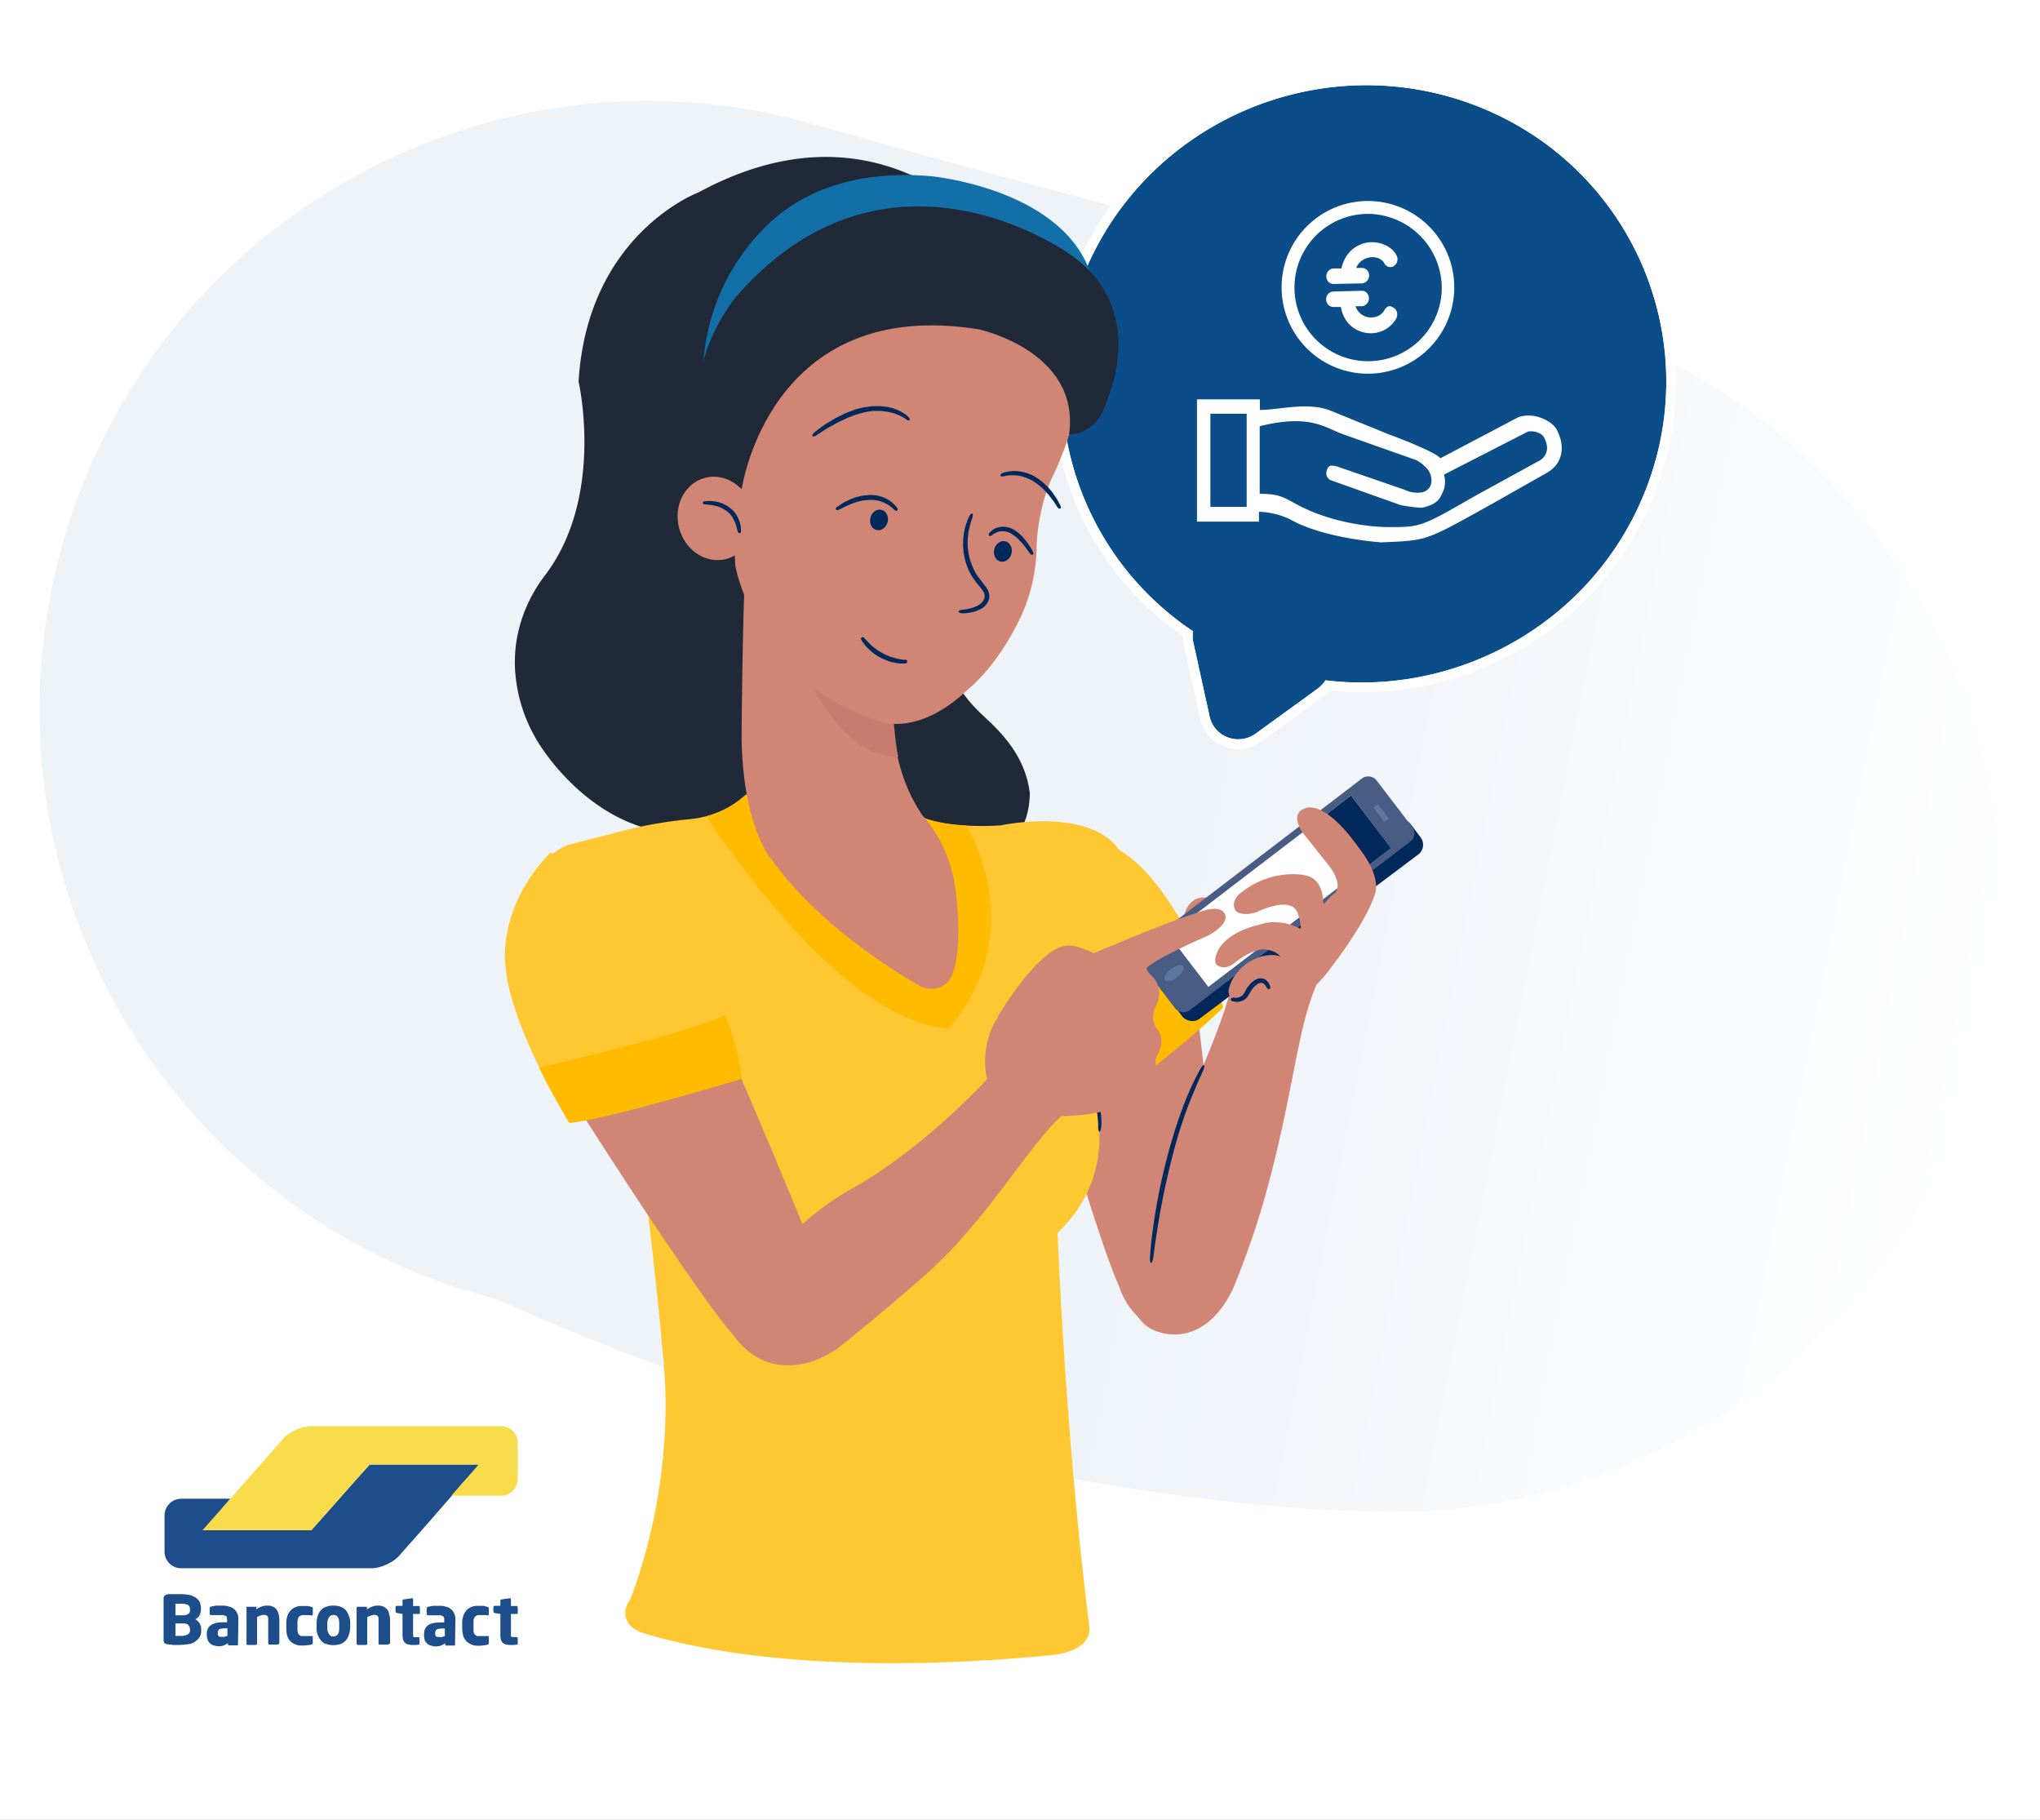 <svg id="Layer_1" data-name="Layer 1" xmlns="http://www.w3.org/2000/svg" xmlns:xlink="http://www.w3.org/1999/xlink" viewBox="0 0 1080 963.3"><rect x="0" y="0" width="1080" height="963.3" fill="#808080" stroke="none"/><defs><style>.cls-1{fill:#fff;}.cls-2{fill:url(#linear-gradient);}.cls-3{fill:#0b4d89;}.cls-4{fill:#d18675;}.cls-5{fill:#ffc731;}.cls-6{fill:#fb0;}.cls-7{fill:#00285a;}.cls-8{fill:#1f2938;}.cls-9{fill:#c87c70;}.cls-10{fill:#136fa8;}.cls-11{fill:none;}.cls-12{fill:#495d84;}.cls-13{fill:#5d77a0;}.cls-14{fill:#1d4e8b;}.cls-15{fill:#f9dc4b;}</style><linearGradient id="linear-gradient" x1="-3131.11" y1="263.87" x2="-2716.75" y2="110.2" gradientTransform="matrix(0.85, 0.52, -0.52, 0.85, 3421.31, 1857.39)" gradientUnits="userSpaceOnUse"><stop offset="0" stop-color="#eef3f8"/><stop offset="1" stop-color="#fff"/></linearGradient></defs><rect class="cls-1" width="1080" height="963.26"/><path class="cls-2" d="M1054.4,532.7c29-168.8-79.1-329.5-243.7-368.1h0l-2.9-.7h-.1c-25.1-6-204.2-48.9-374.4-97.4l-5.5-1.6-1.5-.4h0c-9.4-2.5-18.9-4.7-28.6-6.4-175.4-30.1-342,87.6-372.1,263C-3.1,488.3,102.4,647.3,264.1,688h-.2c246,111.6,461,112.1,461,112.1h0C883.9,806.2,1026.7,693.8,1054.4,532.7Z"/><path class="cls-3" d="M640.4,379.3c2.4,10.8,15.3,15.6,24.4,9l32.8-23.8a16.9,16.9,0,0,0,4.1-4.4c71.7,8.6,143-31.9,169.9-101.7,31.5-81.8-9.9-172.8-92.4-203.3S604.2,66.2,572.7,148a156,156,0,0,0,59,186.2,13.5,13.5,0,0,0,.1,6Z"/><path class="cls-1" d="M723.4,45.1a160.4,160.4,0,0,1,55.8,10c82.5,30.5,123.9,121.5,92.4,203.3C847.1,322,785.8,361.3,720.9,361.3a154.7,154.7,0,0,1-19.2-1.2,16.9,16.9,0,0,1-4.1,4.4l-32.8,23.8a15.6,15.6,0,0,1-9.3,3,15.3,15.3,0,0,1-15.1-12l-8.6-39.1a13.5,13.5,0,0,1-.1-6,156,156,0,0,1-59-186.2C597.2,84.4,658.5,45.1,723.4,45.1m0-5.2A167.5,167.5,0,0,0,630,68.4a163.6,163.6,0,0,0-62.1,77.7,161.2,161.2,0,0,0,58.4,190.7,17.3,17.3,0,0,0,.5,4.5l8.6,39.1a20.4,20.4,0,0,0,20.1,16.1,20.8,20.8,0,0,0,12.3-4l32.8-23.8a25.9,25.9,0,0,0,3.5-3.1c5.5.5,11.2.8,16.8.8A166.9,166.9,0,0,0,814.2,338a163.7,163.7,0,0,0,62.2-77.7A161.7,161.7,0,0,0,781,50.2a167,167,0,0,0-57.6-10.3Z"/><g id="Symbols"><g id="Artboard-2"><g id="Icons_Payments_Payment-received" data-name="Icons/Payments/Payment-received"><path id="Shape" class="cls-1" d="M803.9,220.8l-41.4,21.8c-1.9-3.1-23.6-11.4-26.8-12.5L703.5,217c-12-4.2-26.6,0-36.5,0v-5.6H633.7v64.7h32.8v-5.2a40.6,40.6,0,0,1,16.7,4.1c12.5,7.1,32.5,10.8,48,12.1,25.1-1.2,22.5-.3,58.9-20.5l27-15.3c4.2-2.2,7.7-4.9,9.1-9.9s.2-9.5-2-13.9S812.5,217.9,803.9,220.8Zm11.5,22.8-35,19.2c-27.9,16.1-28.6,16.2-44.9,16.2-11.2,0-32.6-2.7-50.4-12.8-6.4-3.5-9-4.8-18.2-4.8V225.6c26.5-6.6,34.4.7,44,4.2L748.2,243c4,1,7.7,5.5,7.7,5.5,2.2,2.8,3.9,10.1-2.9,12.1a15.8,15.8,0,0,1-9.5-1.4L708.1,247c-1.2-.4-3.8-.9-4.6,0a5.5,5.5,0,0,0-1.3,4.1,4.3,4.3,0,0,0,2.1,3l36.5,13c1.3.6,11,1.9,12.2,1.6,5.6-1.2,8.4-3.3,9.7-5.9s3.2-5.8,1.8-11.6L809,228.4c4.7-.6,8,1.7,8.6,3.5C821.8,240,815.4,243.6,815.4,243.6ZM640.8,219H660v49.3H640.8Z"/><path class="cls-1" d="M724.3,197.8a45.7,45.7,0,1,1,45.6-45.7h0A45.7,45.7,0,0,1,724.3,197.8Zm0-84.6a39,39,0,1,0,39,38.9A39.4,39.4,0,0,0,724.3,113.2Z"/><path id="Combined-Shape" class="cls-1" d="M706,150.3a3.8,3.8,0,0,1-3.8-4,4,4,0,0,1,3.8-4.2h4.2c1.3-6.4,5.4-11.3,11.5-13.2s14.4.2,17.6,6.2a4.4,4.4,0,0,1-1.3,5.7,3.5,3.5,0,0,1-5.1-1.4c-1.8-3.2-6-3.9-9.2-2.8a8.9,8.9,0,0,0-5.7,5.2h3a3.8,3.8,0,0,1,3.8,4,4.1,4.1,0,0,1-3.8,4.2ZM737.9,163c1.8,1,2.3,3.6,1.3,5.6a15.6,15.6,0,0,1-17.8,7.2c-6.2-1.7-10.4-6.7-11.5-13.3h-4a3.9,3.9,0,0,1-3.8-4.1,4,4,0,0,1,3.8-4.1l15-.4a3.8,3.8,0,0,1,3.8,4,4.1,4.1,0,0,1-3.8,4.2h-3.3a8.8,8.8,0,0,0,5.8,5.6c3.3.9,7.4,0,9.3-3.2S736.2,161.8,737.9,163Z"/></g></g></g><path class="cls-4" d="M550.7,435.8s-21.8,18.3-11.4,71.9c0,0,37.9,139.7,53.3,173.5,0,0,6,21.7,27.9,24.2,0,0,26.9-33.8,24.3-66.6,0,0-7.9-86.5-16.4-145.3C628.4,493.5,582.8,428,550.7,435.8Z"/><path class="cls-4" d="M650.4,528.1s-10.1,35.1-33.3,75.9c0,0-21.9,34.7-19.8,71.3,0,0-1.4,25,16.1,29.7,0,0,23.7,9.7,39.3-22.7a441,441,0,0,0,18.2-53.2c14-51.7,15.9-84.3,25.9-107.5C696.8,521.6,687.4,514.1,650.4,528.1Z"/><path class="cls-5" d="M576.8,590.6s46.2-33.9,70.9-57.3c0,0-21.8-55.6-46.4-76.9,0,0-21.5-21.9-62-16.7,0,0-16.8,45.3-3.9,95.3C535.4,535,550.3,570.2,576.8,590.6Z"/><path class="cls-6" d="M633.3,502.7s-65.9,57-80.3,63c0,0,10.4,17,22,27.2,0,0,63-47.9,72.5-60.2C647.5,532.7,637.1,508.3,633.3,502.7Z"/><path class="cls-5" d="M333,464.3c-14.9,4.8,9.4,153.3,18.4,257.2,6,69.2-18,125.7-18,125.7-4.6,5.8-2.6,14.3,7,17.2,73,22.1,171.3,16.2,216,11.7,23-2.4,20.3-14.8,20.3-14.8-13.1-105.1-16.8-208.7-16.8-208.7,42.2-40.6,11.2-92.5,11.2-92.5s-10.4-29.8-11.2-57.7C559.9,502.4,368.2,452.9,333,464.3Z"/><path class="cls-7" d="M582,599c.5.1.9-1.2,1-2.8h.1V594a44.1,44.1,0,0,0-.7-7.5,69.1,69.1,0,0,0-3.9-14.2,88.7,88.7,0,0,0-4.5-9.6,18.2,18.2,0,0,0-1.5-2.7l-.2-.3v-.2h0l-.3-.7-.6-1.5c-.8-1.9-1.7-3.9-2.5-6.1a130,130,0,0,1-6.3-22.2,119.9,119.9,0,0,1-1.9-14.2,64.2,64.2,0,0,1-.1-7.4v-2.1h0c0-1.7-.2-2.9-.6-3s-1,1.2-1.2,2.8h0s-.1.6-.2,2.1-.2,4,0,7.6a96.8,96.8,0,0,0,1.5,14.6,125.7,125.7,0,0,0,6.4,22.6c.7,2.2,1.7,4.3,2.5,6.3l.7,1.4.3.8c0,.1.1.2.1.3h.1l.2.4,1.5,2.5c1.8,3.3,3.2,6.5,4.4,9.3a85.6,85.6,0,0,1,4.1,13.6,49.2,49.2,0,0,1,.9,7.3c.1,1.4.1,2,.1,2h0C581.3,597.7,581.6,599,582,599Z"/><path class="cls-7" d="M371.3,661.3c-.2.4.5,1.2,1.6,1.9h0l.4.2,1.1.6c1.1.5,2.8,1.4,5.4,2.4,5.3,2,14.6,4.9,29.6,4.9a110.3,110.3,0,0,0,18.3-1.5,103.1,103.1,0,0,0,11.3-2.2l5.7-1.6,1.6-.5h0c1.2-.4,2-1.1,1.9-1.5s-1.2-.5-2.4-.2h0l-1.6.4-5.7,1.2c-2.7.6-6.3,1.3-11.1,2a138.5,138.5,0,0,1-18.1,1.3c-14.6,0-23.6-2.6-28.7-4.3l-3.3-1.3-2.1-.8-1.1-.6h-.4C372.6,661.1,371.5,660.9,371.3,661.3Z"/><path class="cls-8" d="M537.2,137.8s-61.1-93.7-167.5-35.9c0,0-58.7,21.8-63.4,100.1,0,0,14.1,60.9-17.9,102.7-10.9,14.3-16.8,32-15.7,50a82.2,82.2,0,0,0,12,37.9s38.7,66.7,104.4,43.7c94.3-32.9,79.5-125.2,79.5-125.2Z"/><path class="cls-8" d="M529.9,315.6s-54.3,22-9,63.6c9.7,8.9,22,21.4,24.3,40.6-.7,50.5-68.6,42.3-96.9,33-30.6-22.9-22.7-29.7-22.7-29.7V382.9l42-32.7Z"/><path class="cls-5" d="M610.5,485.8s-30.5,27.7-90.3,27.5c-5.9,0-12-.3-18.4-.9l-60.2.5-164.8,1.5s-12.1-49.8,23.1-66.9l30.8-8a235.5,235.5,0,0,1,34.4-5.9c8.5-.8,20.1-3.9,29.8-13,0,0,61.4,22.4,84.9,6.8,0,0,6.2,8.3,32,9.6a154,154,0,0,0,17.9-.1s46-9.9,62.5,12.5C592.2,449.4,607.2,465.9,610.5,485.8Z"/><path class="cls-6" d="M520.2,513.3c-6.6,19.7-18,31-18,31-19.9-1.2-41.3-14.5-60.6-31.4-35.2-30.6-67.6-80.8-67.6-80.8a50.9,50.9,0,0,0,20.9-11.5s61.4,22.4,84.9,6.8c0,0,6.2,8.3,32,9.6C528.3,468.4,526.4,494.6,520.2,513.3Z"/><path class="cls-4" d="M474.9,349.4s-11.1,47.2,13.9,82.8h.1a73.9,73.9,0,0,1,17,39.1c1.8,14.7,2.7,33.8-2,45.2-2.8,6.5-11,8.8-17.1,5.3-16.2-9.3-55-33.9-78.7-67.4,0,0-14.9-17.3-15.5-64,0,0,.4-73,2.8-106.1C395.4,284.4,456.5,273.3,474.9,349.4Z"/><path class="cls-9" d="M423.1,347.5s18.4,53.7,52.5,53.1c0,0-1.6-4.7-3-26.2C472.6,374.4,437.5,349.6,423.1,347.5Z"/><path class="cls-4" d="M389.3,299.5s10.5,60.3,74.6,81.7c0,0,20.8,10.4,48.9-16.6,0,0,15.1-11.6,27.7-38.3a91.2,91.2,0,0,0,8.3-36.5c-.1.4.1-18.6,7.8-36.2,0,0,15.3-30.1,12.7-47.8,0,0-8-48.7-85.5-45.3,0,0-74.9,1.8-85.6,75.1C398.2,235.6,386.8,262.8,389.3,299.5Z"/><path class="cls-7" d="M442.6,269.7c.2.4.8.4,1.3.2h0a28.8,28.8,0,0,0,3-1.5l2-.9c.8-.3,1.7-.8,2.7-1.1a24.5,24.5,0,0,1,7.7-1.7,17,17,0,0,1,7.6.9,20.3,20.3,0,0,1,4.3,2.3,7.4,7.4,0,0,0,1.2.9,4.5,4.5,0,0,0,.7.7l.5.5h0a1.1,1.1,0,0,0,1.3.3c.4-.2.4-.9.1-1.4h0l-.5-.7-.7-.8-1.2-1.2a18.2,18.2,0,0,0-4.8-2.9,18.7,18.7,0,0,0-8.7-1.2,26.5,26.5,0,0,0-8.4,2,25.1,25.1,0,0,0-2.8,1.3,12,12,0,0,0-2,1.1l-2.9,1.9h0C442.5,268.8,442.3,269.3,442.6,269.7Z"/><ellipse class="cls-7" cx="465.1" cy="275" rx="5.5" ry="4.7" transform="translate(88.7 662.6) rotate(-76.4)"/><path class="cls-7" d="M514.7,271.8c-.4-.1-1.1.5-1.5,1.5h-.1l-.5,1.3a5.2,5.2,0,0,0-.7,1.8,23.9,23.9,0,0,0-1,2.9,35.9,35.9,0,0,0-1,9.8,33.4,33.4,0,0,0,4.2,15.2,13.7,13.7,0,0,0,1.3,2l.7.9.6.9,2.5,3.1,1.1,1.5.2.3.2.3.3.7a4.9,4.9,0,0,1,.2,2.4c-.9,3.3-4.1,4.5-6.1,5.2a20.2,20.2,0,0,1-4.6,1l-1.3.2h0c-1,.1-1.8.5-1.8.9s.8.8,1.9.9h1.4a29.2,29.2,0,0,0,5.1-.8,19.2,19.2,0,0,0,4-1.8l.6-.3.6-.5,1-1.1a8.6,8.6,0,0,0,1.6-3,6.6,6.6,0,0,0-.3-3.9,10.4,10.4,0,0,0-.4-1c-.1-.1-.1-.3-.3-.5l-.2-.4-1.2-1.5c-.7-1-1.5-2.1-2.4-3.2l-.7-.9-.6-.8-1.1-1.8a33.4,33.4,0,0,1-4.1-14,37.6,37.6,0,0,1,.8-9.2c.2-1.1.5-2,.7-2.8s.4-1.3.5-1.8a9.3,9.3,0,0,0,.5-1.3h0C515.1,272.9,515.1,272,514.7,271.8Z"/><path class="cls-7" d="M546.7,293.6a.9.9,0,0,0,.3-1.2h0s-.3-.7-1.4-2.6a41.7,41.7,0,0,0-2.5-3.6l-2.1-2.5-1.4-1.3-1.7-1.3a11.8,11.8,0,0,0-7.3-2.3,9.6,9.6,0,0,0-4.6,1.4,8.9,8.9,0,0,0-1.9,1.6l-.5.5h.1a.9.9,0,0,0,0,1.3,1.1,1.1,0,0,0,1.2-.1h0l.5-.4.6-.5,1.1-.5a6.8,6.8,0,0,1,3.6-.9,8.6,8.6,0,0,1,5.7,2,8.3,8.3,0,0,1,1.5,1.1l1.3,1.1c.7.9,1.4,1.5,2,2.2s2,2.5,2.6,3.3a17.7,17.7,0,0,0,1.7,2.3h0A1,1,0,0,0,546.7,293.6Z"/><ellipse class="cls-7" cx="530.8" cy="291.7" rx="5.5" ry="4.7" transform="translate(122.6 739.2) rotate(-76.4)"/><path class="cls-7" d="M430.1,230.8c.2.4,1,.3,1.8-.2h0l4.5-2.9a33.8,33.8,0,0,1,3-1.8l4-2.2,5.2-2.5,3.1-1.2,1.7-.6,1.8-.5,1.8-.5.9-.2.9-.2,3.3-.5h3a11,11,0,0,1,2.6.2,22.8,22.8,0,0,1,7.5,1.8,23.1,23.1,0,0,1,3.6,1.8l.7.5.2.2h0c.7.4,1.4.7,1.8.4s0-1.1-.7-1.8h0l-.2-.2-.7-.6a20.6,20.6,0,0,0-3.7-2.3,23.1,23.1,0,0,0-8.2-2.3,13.7,13.7,0,0,0-2.9-.2h-3.2l-3.6.5h-.9l-.9.3-2,.5-1.9.5-1.8.7-3.2,1.2-5.4,2.7-4,2.4a31.1,31.1,0,0,0-3,2c-3.3,2.4-4.3,3.3-4.3,3.3h0C430.2,229.8,429.8,230.5,430.1,230.8Z"/><path class="cls-7" d="M561.3,269.2c.4-.2.4-.8.2-1.4h0s-.4-.9-1.8-3.4l-1.4-2.1-.9-1.3a7.6,7.6,0,0,0-1.1-1.4,32,32,0,0,0-7-6.4,22.2,22.2,0,0,0-9-3.6,20.3,20.3,0,0,0-6-.1l-1.9.4-1.1.3-.9.4h0c-.6.3-.9.8-.7,1.2s.7.5,1.3.4h0l.8-.2,1.1-.2,1.6-.2a21.4,21.4,0,0,1,5.4.3,23,23,0,0,1,7.9,3.3,33.1,33.1,0,0,1,6.6,5.9,6.9,6.9,0,0,1,1.1,1.3l.9,1.1c.5.8,1.1,1.4,1.5,2l2,3.1h0C560.3,269.1,560.9,269.4,561.3,269.2Z"/><path class="cls-10" d="M373.4,219.9s-12.1-56.6,32.3-100.3c18.2-18,47-29.7,86.6-26.4,0,0,68.2,6,84.6,50.2C576.9,143.4,461,116,373.4,219.9Z"/><path class="cls-8" d="M392.7,258.8S407.1,156.5,518,174.3c0,0,54,11.3,48,55.6,0,0,14.8,1.3,20.4-19,0,0,22-47.6-20.1-76.4,0,0-94.9-68.8-175,20.7,0,0-43.5,48.1-7.3,97.9Z"/><path class="cls-11" d="M536.5,169.3s15.4-20.5,4.7-40.1"/><path class="cls-11" d="M472.6,120.5c-14.2,23-5.1,42-5.1,42a29.6,29.6,0,0,1-12-26.6"/><path class="cls-11" d="M371.3,210.2s-3,28.6,8.9,50.8"/><ellipse class="cls-4" cx="379" cy="274.1" rx="20" ry="22.2" transform="translate(-56.1 102.4) rotate(-14.3)"/><path class="cls-7" d="M391.5,282.2a.8.8,0,0,0,.8-.9h0v-.6c-.1-.5,0-1.2-.2-2.2a21.2,21.2,0,0,0-1.3-4.2,14.2,14.2,0,0,0-4.4-5.5,17.7,17.7,0,0,0-6.4-3.1,19.5,19.5,0,0,0-4.3-.5,7.1,7.1,0,0,0-2.2.1h-.6a.9.9,0,0,0-.8.9,1.1,1.1,0,0,0,.9.8h.6l2,.2a29,29,0,0,1,3.8.7,16.9,16.9,0,0,1,5.4,2.7,11.5,11.5,0,0,1,3.7,4.6,17.2,17.2,0,0,1,1.4,3.6,18.6,18.6,0,0,1,.5,1.9,2.8,2.8,0,0,1,.1.6h0A1.2,1.2,0,0,0,391.5,282.2Z"/><path class="cls-11" d="M553.9,180a32.1,32.1,0,0,0,13.7-23.8"/><path class="cls-4" d="M626.3,491a19.7,19.7,0,0,1,2.2-10.6c1.6-2.6,4-5,7.8-5.3,8.8-.6,15,6.3,15,6.3l-24.6,17.4Z"/><path class="cls-4" d="M648.7,533.7s23.1,13.5,46.3-14.2c14.2-17-31.9-29.4-31.9-29.4Z"/><path class="cls-7" d="M637.4,563.8c-.4-.2-1.3.8-2.1,2.4h-.1l-1,2c-.8,1.5-2,3.8-3.6,7.3-3.2,7.1-8.1,19.1-13.2,39a318.4,318.4,0,0,0-7.6,40.4c-.5,3.9-.7,6.5-.8,8.1l-.2,2.3h0c-.1,1.7.2,3.1.6,3.2s.9-1.3,1.2-3.1h0s.1-.6.3-2.2.5-4.2,1.1-8c1.2-7.6,3-20.3,7.9-40.1s9.7-31.6,12.8-38.7c1.4-3.6,2.5-5.9,3.2-7.3s.9-2.1.9-2.1h0C637.5,565.4,637.8,564,637.4,563.8Z"/><rect class="cls-7" x="607.5" y="476.3" width="157.8" height="21.82" rx="6.4" transform="translate(-155.1 509.6) rotate(-36.9)"/><rect class="cls-12" x="596.4" y="452.3" width="158" height="42.06" rx="5.3" transform="translate(-148.6 507.6) rotate(-37.4)"/><rect class="cls-1" x="660.2" y="410.9" width="34.7" height="121.49" transform="translate(640.6 -353) rotate(52.6)"/><ellipse class="cls-13" cx="621.6" cy="515.1" rx="6.1" ry="2.7" transform="translate(-185.1 483.5) rotate(-37.4)"/><rect class="cls-13" x="726.5" y="428.8" width="9.5" height="3.01" transform="translate(628.9 -411.9) rotate(52.6)"/><rect class="cls-7" x="702.1" y="431.7" width="34.9" height="15.88" transform="translate(631.7 -398.9) rotate(52.6)"/><path class="cls-4" d="M666.7,541.8c9.8-.2,21.1-11.8,21.1-11.8h0c1-.9,7.9-7.2,13-12.9h0c1.2-1.5,2.4-2.9,3.3-4.2h0c19.9-25.9,23.6-39,23.6-39,4-10.2-7.8-24.4-7.8-24.4-19.5-27.9-29.4-21.5-29.4-21.5-8,3.2-.8,12.8-.8,12.8l12.4,15.6c9.9,11.8,4.7,16.2,4.7,16.2a31.6,31.6,0,0,0-5.8,5.9,5.6,5.6,0,0,0-.5-.8s.5-12.6-9.6-14.4c0,0-16.8-4-33.5,8.9,0,0-6.7,4.3-3.1,10.1,0,0,3.7,3.2,11.4.3,0,0,17.2-8.5,21,.1,0,0,2.4,5.6,1.8,9,0,0-10.4-6.3-21.9-2.2,0,0-16.3,3.2-21.7,13.5,0,0-2.8,5-.9,7.5,0,0,3.9,4.1,10.1-1.2,0,0,10.4-8.6,17.5-6.4a10.6,10.6,0,0,1,6.3,3.4s-6.2-2.8-15.6,2.3c0,0-10,5.2-11.9,15.8a10.5,10.5,0,0,0,.4,2.6l.3.7c0,.1.1.2.1.4l.5.7.2.3a2.3,2.3,0,0,0,.7.7l.2.2,1.2.6h.8c1.4.1,4.6-.6,7.6-7.5,0,0,2.7-5.5,9.8-2.1-6.7,5.8-6.8,10.8-22.7,14"/><path class="cls-7" d="M671.9,523.5a.8.8,0,0,0,.6-1h0l-.2-.6c0-.3-.2-.5-.3-.9l-.7-1.2a7.9,7.9,0,0,0-1.6-1.4,4.5,4.5,0,0,0-2.9-.5,6.5,6.5,0,0,0-3.1,1.3,13.8,13.8,0,0,0-2.7,2.7,11.8,11.8,0,0,0-1.9,3.1,7.2,7.2,0,0,1-1.4,1.9,4.8,4.8,0,0,1-2.8,1.2,5.3,5.3,0,0,1-1.8,0h-.5a.9.9,0,0,0-.9.6.8.8,0,0,0,.5,1.1h-.1l.6.2a9.8,9.8,0,0,0,2.3.3,7.2,7.2,0,0,0,4.3-1.5,8.6,8.6,0,0,0,2-2.6c.6-.9,1-1.8,1.7-2.7a11.3,11.3,0,0,1,2.2-2.2,4.2,4.2,0,0,1,2-1,2.4,2.4,0,0,1,2.4.9l.6.8.4.6a1.6,1.6,0,0,1,.2.5h0A1.2,1.2,0,0,0,671.9,523.5Z"/><path class="cls-7" d="M480.3,350.1a.9.9,0,0,0-.8-.9H479a9.5,9.5,0,0,1-2.1-.2l-1.7-.3-2.1-.6a10.7,10.7,0,0,1-2.7-.9l-1.5-.6-1.7-.9a31,31,0,0,1-5.2-3.5c-1.3-1.1-2.2-2.1-2.9-2.8l-1.7-1.9h-.1a.9.9,0,0,0-1.1-.2,1,1,0,0,0-.3,1.2h0a13.9,13.9,0,0,0,1.6,2.4,19,19,0,0,0,2.9,3.1,22.5,22.5,0,0,0,5.6,4,7.6,7.6,0,0,0,1.8.9l1.7.7a13.5,13.5,0,0,0,2.9.9l2.4.5,1.9.2h2.8C480,350.9,480.4,350.6,480.3,350.1Z"/><path class="cls-4" d="M527.5,565.9s-34.2,39.1-74.8,62.3c0,0-36.6,18.8-53.4,51.3,0,0-13.9,20.9-1.2,33.9,0,0,15.4,20.4,45.3.4,0,0,24.4-19.4,46.3-38.8,36.2-32.1,57-73.7,77.3-88.6C567,586.4,566.5,572.7,527.5,565.9Z"/><path class="cls-4" d="M272.6,509.8c.6,11.6,4.2,27.2,14.6,46.8,0,0,76.8,122.6,101.4,150.5,0,0,12.1,19,33.7,15,0,0,15.9-40.2,3.9-70.8,0,0-20.5-50.5-41.6-98.3-13.3-30.1-37.5-54.6-68.2-66.5a104.7,104.7,0,0,0-11.2-3.7A26.2,26.2,0,0,0,272.6,509.8Z"/><path class="cls-5" d="M389.8,571.7s-54.9,16.8-88.4,22.6c0,0-31.4-50.8-33.8-83.3,0,0-4.7-30.2,23.7-59.6,0,0,20.6,6.1,43.9,22.1,24.8,17,43,41.9,50.6,71A121.5,121.5,0,0,1,389.8,571.7Z"/><path class="cls-6" d="M285.5,565.1s84.8-19.7,98.2-27.9c0,0,7.6,18.4,9.1,33.8,0,0-75.8,22.8-91.4,23.3C301.4,594.3,287.9,571.5,285.5,565.1Z"/><path class="cls-4" d="M531.6,534.3s20.2-19.6,57.2-33.8c0,0,30.5-13,44.8-17.2,0,0,11.6-5.1,14.6.1,0,0,4.2,4.7-8.7,11.9,0,0-24,10.2-31.6,16.3,0,0-2.5.5,1.3,4.4,0,0,8.1,6.3,2.5,17.1a11.2,11.2,0,0,0,.3,10.8s5.7,5.4.9,14.2c0,0-2.6,2.8.1,9.4,0,0,3.8,8.7-5.9,14,0,0-35.9,15.1-64.8,6.8a26.2,26.2,0,0,1-20.1-18.7S517.8,549.5,531.6,534.3Z"/><path class="cls-4" d="M528,538.5s22.4-38.6,38-38c0,0,3-.6,13.1,4C579.1,504.5,551.9,538,528,538.5Z"/><path class="cls-1" d="M301.1,883.5a14.7,14.7,0,0,1-14.6,14.7H74.4a14.7,14.7,0,0,1-14.7-14.7V742.2a14.7,14.7,0,0,1,14.7-14.7H286.5a14.7,14.7,0,0,1,14.6,14.7V883.5Z"/><path class="cls-14" d="M253.6,775.2H195.8l-6,6.6-19.1,21.6h0l-5.9,6.6H107.7l5.8-6.8,2.8-3.1,5.7-6.8H95.8a8.9,8.9,0,0,0-8.7,8.9h0v19a8.8,8.8,0,0,0,8.7,8.9H196.7c4.8,0,11.4-3,14.6-6.6l15.3-17.3Z"/><path class="cls-15" d="M265.4,754.9a8.9,8.9,0,0,1,8.7,8.9v19a8.9,8.9,0,0,1-8.7,8.9H239l5.7-6.6h0l3-3.3,5.8-6.6H195.6L164.8,810H107.2l41.2-46.7,1.5-1.8c3.3-3.6,9.9-6.6,14.7-6.6H265.4Z"/><path class="cls-14" d="M274.1,870v-2.8a.7.7,0,0,0-.7-.7h-1.8c-.5,0-.8,0-1-.3a5,5,0,0,1-.1-1.5V854.3h3.4a.6.6,0,0,0,.2-.5v-3a.6.6,0,0,0-.2-.5c-.1-.2-.3-.2-.5-.2h-2.9v-3.6a.6.6,0,0,0-.2-.5h-.5l-4.3.6-.5.2a.7.7,0,0,0-.1.5V850h-3a.7.7,0,0,0-.7.7V853a.6.6,0,0,0,.2.5l.5.3,3,.5v10.4a14.5,14.5,0,0,0,.3,3.2,4,4,0,0,0,1.1,1.8,4.1,4.1,0,0,0,1.9.8,9.8,9.8,0,0,0,2.6.2h1.5l1.5-.2c.1,0,.3-.2.3-.5m-15.3-.3v-3.2a.6.6,0,0,0-.2-.5h-6.1l-1-.7a2.6,2.6,0,0,1-.7-1.3,11.5,11.5,0,0,1-.1-2v-3a10.3,10.3,0,0,1,.1-1.9,6.1,6.1,0,0,1,.7-1.4,5.3,5.3,0,0,1,1-.6,1.8,1.8,0,0,1,1.1-.2h2.5a6.8,6.8,0,0,1,2,.2h0a.6.6,0,0,0,.5-.2c.2,0,.2-.1.2-.5v-3.1c0-.3,0-.5-.2-.5l-.7-.3L256,850h-2.9a8.1,8.1,0,0,0-6.1,2.3,9.7,9.7,0,0,0-2.3,6.7v3c0,3,.7,5.1,2.3,6.8a8.5,8.5,0,0,0,6.1,2.3,13.7,13.7,0,0,0,2.9-.2,8.4,8.4,0,0,0,1.9-.3c.4,0,.5-.2.7-.3a.6.6,0,0,0,.2-.5m-23.3-3.8-1.5.5h-1.5c-.6,0-1.3,0-1.6-.3s-.5-.7-.5-1.5h0a2.2,2.2,0,0,1,.2-1.2,2.9,2.9,0,0,1,.4-.8,3.1,3.1,0,0,1,1-.5l1.5-.2h2v4Zm5.6-8.8a6.7,6.7,0,0,0-.7-3.3,4.7,4.7,0,0,0-1.6-2.1,5.3,5.3,0,0,0-2.6-1.3,9.6,9.6,0,0,0-3.5-.5h-3.5l-2.6.5c-.5.2-.7.4-.7.9v2.9c0,.2,0,.4.2.5l.5.2h5.9a3.7,3.7,0,0,1,2,.5c.5.3.7,1,.7,2v1.3h-2c-3,0-5.3.5-6.6,1.5s-2.1,2.4-2.1,4.6v.3a8.7,8.7,0,0,0,.4,3,6.2,6.2,0,0,0,1.5,2,4,4,0,0,0,2,.9,9.3,9.3,0,0,0,2.3.4,8.2,8.2,0,0,0,2.8-.5,11.9,11.9,0,0,0,2.2-1.2v.7a.9.9,0,0,0,.1.5h5a.9.9,0,0,0,.1-.5l.2-13.4Zm-19,12.9v-2.8c0-.3-.1-.7-.6-.7h-1.7c-.5,0-.8,0-1-.3a5,5,0,0,1-.1-1.5V854.3h3.4a.6.6,0,0,0,.2-.5v-3a.6.6,0,0,0-.2-.5c-.1-.2-.3-.2-.5-.2h-2.9v-3.6a.6.6,0,0,0-.2-.5H218l-4.3.6-.5.2a.7.7,0,0,0-.1.5V850h-3a.7.7,0,0,0-.7.7V853a.6.6,0,0,0,.2.5l.5.3,3,.5v10.4a14.5,14.5,0,0,0,.3,3.2,4.1,4.1,0,0,0,1.2,1.8,3.7,3.7,0,0,0,1.8.8,9.8,9.8,0,0,0,2.6.2h1.5l1.5-.2c-.2,0,.1-.2.1-.5m-15.6-.2V858a8.3,8.3,0,0,0-.4-3.2,5.8,5.8,0,0,0-.9-2.6,5.5,5.5,0,0,0-2-1.7,5.9,5.9,0,0,0-3.2-.6,6.5,6.5,0,0,0-2.9.5,7.7,7.7,0,0,0-2.8,1.5V851a.6.6,0,0,0-.2-.5H189a.6.6,0,0,0-.2.5v19a.7.7,0,0,0,.7.7h4.3a.6.6,0,0,0,.5-.2.9.9,0,0,0,.1-.5V856a5.2,5.2,0,0,1,1.9-.8,4.2,4.2,0,0,1,1.6-.4,2.5,2.5,0,0,1,1.3.2,1,1,0,0,1,.8.5,1.8,1.8,0,0,1,.4,1v13.3a.7.7,0,0,0,.1.5.6.6,0,0,0,.5.2h4.3c.2,0,.4,0,.5-.2s.7-.3.7-.5m-26.9-8.1c0,3-1,4.5-3.1,4.5a2.4,2.4,0,0,1-2.3-1.2,5.4,5.4,0,0,1-.9-3.3v-2.4a5.9,5.9,0,0,1,.9-3.3,2.8,2.8,0,0,1,2.3-1.2c2.1,0,3.1,1.5,3.1,4.5Zm5.8-2.6a8.6,8.6,0,0,0-.7-3.8,10.8,10.8,0,0,0-1.6-3,6.8,6.8,0,0,0-2.8-1.8,9.5,9.5,0,0,0-3.8-.6,8.7,8.7,0,0,0-3.8.6,6.5,6.5,0,0,0-2.8,1.8,9,9,0,0,0-1.7,3,15.9,15.9,0,0,0-.6,3.8v2.5a8.7,8.7,0,0,0,.6,3.8,13.8,13.8,0,0,0,1.7,2.9,5.2,5.2,0,0,0,2.8,1.9,12.3,12.3,0,0,0,7.6,0,7,7,0,0,0,2.8-1.9,9,9,0,0,0,1.6-2.9,15.9,15.9,0,0,0,.7-3.8Zm-19.8,10.6v-3.2a.6.6,0,0,0-.2-.5h-6.1l-1-.7a2,2,0,0,1-.6-1.3,5.9,5.9,0,0,1-.2-2v-3a5.3,5.3,0,0,1,.2-1.9,3.5,3.5,0,0,1,.6-1.4l1-.6a2.2,2.2,0,0,1,1.2-.2h2.4a6.5,6.5,0,0,1,2,.2h0c.2,0,.4,0,.5-.2s.2-.1.2-.5v-3.1c0-.3,0-.5-.2-.5l-.6-.3-2-.4H160a7.8,7.8,0,0,0-6.1,2.3c-1.5,1.5-2.3,3.8-2.3,6.7v3c0,3,.6,5.1,2.3,6.8A8.4,8.4,0,0,0,160,871a12.3,12.3,0,0,0,2.8-.2,9.4,9.4,0,0,0,2-.3.9.9,0,0,0,.6-.3.6.6,0,0,0,.2-.5m-17.7.1V858a10.9,10.9,0,0,0-.3-3.2,7.4,7.4,0,0,0-1-2.6,4.8,4.8,0,0,0-2-1.7,5.7,5.7,0,0,0-3.1-.6,7,7,0,0,0-3,.5,7.7,7.7,0,0,0-2.8,1.5V851a1.1,1.1,0,0,0-.1-.5h-5a1.1,1.1,0,0,0-.1.5v19a.9.9,0,0,0,.1.5.6.6,0,0,0,.5.2h4.3a.7.7,0,0,0,.7-.7V856a4.2,4.2,0,0,1,1.8-.8,4.7,4.7,0,0,1,1.6-.4,2.5,2.5,0,0,1,1.3.2,1.3,1.3,0,0,1,.9.5,2.9,2.9,0,0,1,.3,1v13.3c0,.2,0,.4.2.5s.3.2.5.2h4.2c.2,0,.4,0,.5-.2s.5-.3.5-.5m-27.5-3.9-1.5.5h-1.5c-.6,0-1.3,0-1.6-.3s-.5-.7-.5-1.5h0a4.1,4.1,0,0,1,.1-1.2l.5-.8a3.1,3.1,0,0,1,1-.5l1.5-.2h2Zm5.8-8.8a6.7,6.7,0,0,0-.7-3.3,5.6,5.6,0,0,0-1.6-2.1,5.3,5.3,0,0,0-2.7-1.3,9,9,0,0,0-3.4-.5h-3.5l-2.6.5c-.5.2-.7.4-.7.9v2.9c0,.2,0,.4.2.5l.5.2h5.9a3.9,3.9,0,0,1,2,.5c.5.3.6,1,.6,2v1.3h-1.9c-3,0-5.3.5-6.6,1.5a5.2,5.2,0,0,0-2.2,4.6v.3a8.5,8.5,0,0,0,.5,3,4.3,4.3,0,0,0,1.5,2,3.4,3.4,0,0,0,2,.9,9.3,9.3,0,0,0,2.3.4,8.2,8.2,0,0,0,2.8-.5,7.2,7.2,0,0,0,2.1-1.2v.7a.6.6,0,0,0,.2.5h4.9a.6.6,0,0,0,.2-.5l.2-13.4Zm-25.6,5.6a2.5,2.5,0,0,1-1,2.3,6.5,6.5,0,0,1-3.8.9H92.9v-6.6h3.9c1.5,0,2.5.3,3,1a3.4,3.4,0,0,1,.8,2.1Zm0-10.5a2.6,2.6,0,0,1-.2,1.1,1.5,1.5,0,0,1-.6.9,6.7,6.7,0,0,1-1.2.6,4.7,4.7,0,0,1-1.8.2H92.9v-6.1h2.8a8.5,8.5,0,0,1,3.8.6,2.8,2.8,0,0,1,1.1,2.2v.5Zm5.9,10.2a5.7,5.7,0,0,0-.8-3.1,6.9,6.9,0,0,0-2.3-2.2,4.5,4.5,0,0,0,2.2-2.1,8.4,8.4,0,0,0,.8-3.1v-.5a9.7,9.7,0,0,0-.8-3.7,6.6,6.6,0,0,0-2.4-2.3,10.1,10.1,0,0,0-3.6-1.3,34.4,34.4,0,0,0-4.6-.3H89.7a1.8,1.8,0,0,0-1.1.2c-.7.2-1.2.3-1.5.7a2.2,2.2,0,0,0-.5,1.6V868a2.6,2.6,0,0,0,.5,1.7,2.6,2.6,0,0,0,1.5.6l1.3.2a4.7,4.7,0,0,1,1.6.2h3.7a34.2,34.2,0,0,0,4.4-.4,7.1,7.1,0,0,0,3.6-1.3,8.5,8.5,0,0,0,2.5-2.5,6.7,6.7,0,0,0,.8-3.9Z"/></svg>